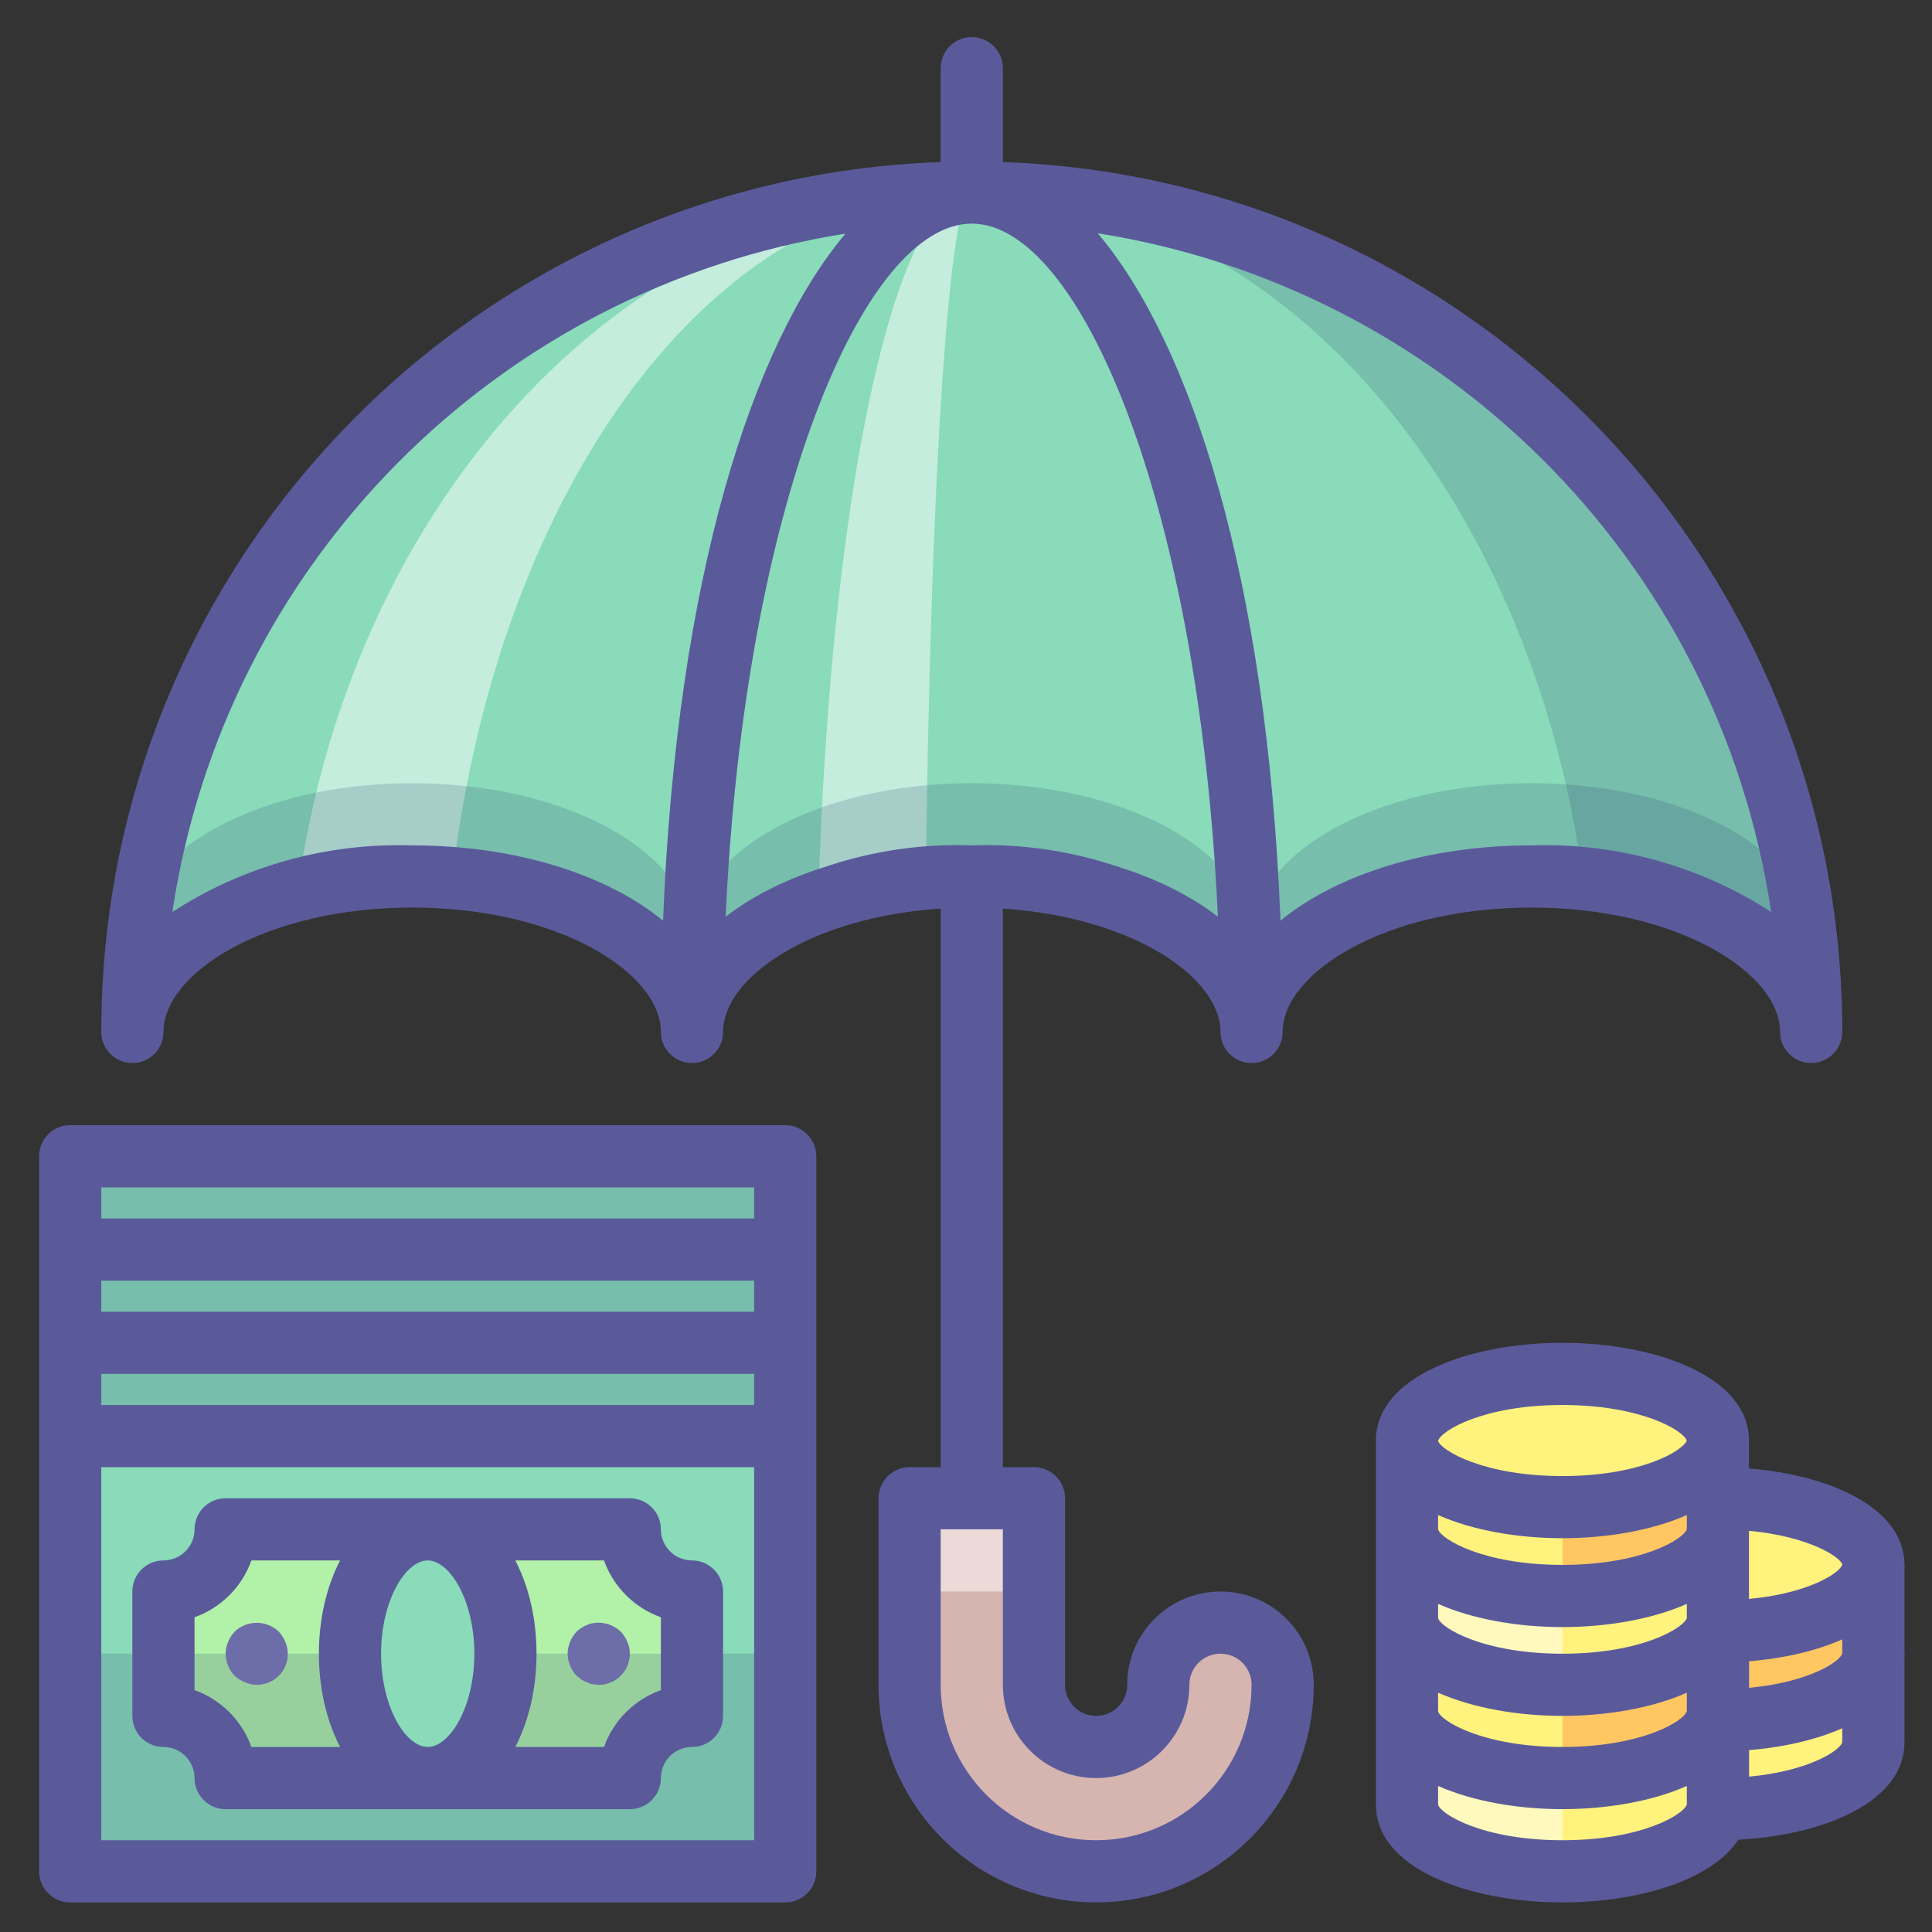 <?xml version="1.0" encoding="utf-8"?>
<!-- Generator: Adobe Illustrator 16.0.0, SVG Export Plug-In . SVG Version: 6.00 Build 0)  -->
<!DOCTYPE svg PUBLIC "-//W3C//DTD SVG 1.1//EN" "http://www.w3.org/Graphics/SVG/1.1/DTD/svg11.dtd">
<svg version="1.1" id="Layer_1" xmlns="http://www.w3.org/2000/svg" xmlns:xlink="http://www.w3.org/1999/xlink" x="0px" y="0px"
	 width="291.304px" height="291.304px" viewBox="0 0 291.304 291.304" enable-background="new 0 0 291.304 291.304"
	 xml:space="preserve">
<rect x="0" y="0" width="291.304" height="291.304" fill="#333333" stroke="none"/>
<g>
	<g>
		<defs>
			<rect id="SVGID_1_" x="-3.479" y="-3.783" width="300" height="300"/>
		</defs>
		<clipPath id="SVGID_2_">
			<use xlink:href="#SVGID_1_"  overflow="visible"/>
		</clipPath>
		<g clip-path="url(#SVGID_2_)">
			<defs>
				<rect id="SVGID_3_" x="-3.479" y="-3.783" width="300" height="300"/>
			</defs>
			<clipPath id="SVGID_4_">
				<use xlink:href="#SVGID_3_"  overflow="visible"/>
			</clipPath>
			<g clip-path="url(#SVGID_4_)">
				<defs>
					<rect id="SVGID_5_" x="-3.479" y="-3.783" width="300" height="300"/>
				</defs>
				<clipPath id="SVGID_6_">
					<use xlink:href="#SVGID_5_"  overflow="visible"/>
				</clipPath>
				<path clip-path="url(#SVGID_6_)" fill="#FFF27D" d="M235.584,250.01v13.395c0,5.548,10.492,10.043,23.438,10.043
					s23.438-4.495,23.438-10.043V250.01"/>
				<path clip-path="url(#SVGID_6_)" fill="#5A5A9B" d="M259.021,277.467c-2.586,0-4.688-2.097-4.688-4.688l0.86-0.485
					c-0.558-0.796-0.86-1.739-0.86-2.705v-20.247c0-2.591,2.102-4.688,4.688-4.688h23.438c2.586,0,4.688,2.097,4.688,4.688v13.385
					C287.146,272.405,272.992,277.467,259.021,277.467 M263.709,267.479v0.402c8.968-0.833,13.732-3.918,14.067-5.199l-0.005-8.652
					h-14.063V267.479z"/>
				<path clip-path="url(#SVGID_6_)" fill="#FFC661" d="M235.584,235.948v13.395c0,5.548,10.492,10.043,23.438,10.043
					s23.438-4.495,23.438-10.043v-13.395"/>
				<path clip-path="url(#SVGID_6_)" fill="#5A5A9B" d="M259.021,264.073c-2.586,0-4.688-2.096-4.688-4.688v-23.438
					c0-2.591,2.102-4.688,4.688-4.688h23.438c2.586,0,4.688,2.097,4.688,4.688v13.395
					C287.146,259.015,272.992,264.073,259.021,264.073 M263.709,240.635v13.853c8.968-0.833,13.732-3.919,14.067-5.2l-0.005-8.652
					H263.709z"/>
				<g opacity="0.5" clip-path="url(#SVGID_6_)" enable-background="new    ">
					<g>
						<defs>
							<rect id="SVGID_7_" x="235.584" y="250.01" width="23.438" height="23.438"/>
						</defs>
						<clipPath id="SVGID_8_">
							<use xlink:href="#SVGID_7_"  overflow="visible"/>
						</clipPath>
						<path clip-path="url(#SVGID_8_)" fill="#FFFFFF" d="M235.584,250.01v13.395c0,5.548,10.492,10.043,23.438,10.043V250.01
							H235.584z"/>
					</g>
				</g>
				<path clip-path="url(#SVGID_6_)" fill="#FFF27D" d="M235.584,235.948v13.395c0,5.548,10.492,10.043,23.438,10.043v-23.438
					H235.584z"/>
				<path clip-path="url(#SVGID_6_)" fill="#FFF27D" d="M212.146,259.385v13.395c0,5.548,10.492,10.043,23.438,10.043
					s23.438-4.495,23.438-10.043v-13.395"/>
				<g opacity="0.5" clip-path="url(#SVGID_6_)" enable-background="new    ">
					<g>
						<defs>
							<rect id="SVGID_9_" x="212.146" y="259.385" width="23.438" height="23.438"/>
						</defs>
						<clipPath id="SVGID_10_">
							<use xlink:href="#SVGID_9_"  overflow="visible"/>
						</clipPath>
						<path clip-path="url(#SVGID_10_)" fill="#FFFFFF" d="M212.146,259.385v13.395c0,5.548,10.492,10.043,23.438,10.043v-23.438
							H212.146z"/>
					</g>
				</g>
				<path clip-path="url(#SVGID_6_)" fill="#FFC661" d="M212.146,245.323v13.395c0,5.548,10.492,10.043,23.438,10.043
					s23.438-4.495,23.438-10.043v-13.395"/>
				<path clip-path="url(#SVGID_6_)" fill="#FFF27D" d="M212.146,245.323v13.395c0,5.548,10.492,10.043,23.438,10.043v-23.438
					H212.146z"/>
				<path clip-path="url(#SVGID_6_)" fill="#FFF27D" d="M212.146,231.26v13.395c0,5.548,10.492,10.043,23.438,10.043
					s23.438-4.495,23.438-10.043V231.26"/>
				<g opacity="0.5" clip-path="url(#SVGID_6_)" enable-background="new    ">
					<g>
						<defs>
							<rect id="SVGID_11_" x="212.146" y="231.26" width="23.438" height="23.438"/>
						</defs>
						<clipPath id="SVGID_12_">
							<use xlink:href="#SVGID_11_"  overflow="visible"/>
						</clipPath>
						<path clip-path="url(#SVGID_12_)" fill="#FFFFFF" d="M212.146,231.26v13.395c0,5.548,10.492,10.043,23.438,10.043V231.26
							H212.146z"/>
					</g>
				</g>
				<polyline clip-path="url(#SVGID_6_)" fill="#89DBBA" points="10.584,188.405 10.584,174.342 118.396,174.342 118.396,188.405 
									"/>
				<polyline clip-path="url(#SVGID_6_)" fill="#89DBBA" points="10.584,202.467 10.584,188.405 118.396,188.405 118.396,202.467 
									"/>
				<polyline clip-path="url(#SVGID_6_)" fill="#89DBBA" points="10.584,216.53 10.584,202.467 118.396,202.467 118.396,216.53 				
					"/>
				<g opacity="0.2" clip-path="url(#SVGID_6_)" enable-background="new    ">
					<g>
						<defs>
							<rect id="SVGID_13_" x="10.584" y="174.342" width="107.813" height="14.063"/>
						</defs>
						<clipPath id="SVGID_14_">
							<use xlink:href="#SVGID_13_"  overflow="visible"/>
						</clipPath>
						<polyline clip-path="url(#SVGID_14_)" fill="#2C4B75" points="10.584,188.405 10.584,174.342 118.396,174.342 
							118.396,188.405 						"/>
					</g>
				</g>
				<g opacity="0.2" clip-path="url(#SVGID_6_)" enable-background="new    ">
					<g>
						<defs>
							<rect id="SVGID_15_" x="10.584" y="188.405" width="107.813" height="14.063"/>
						</defs>
						<clipPath id="SVGID_16_">
							<use xlink:href="#SVGID_15_"  overflow="visible"/>
						</clipPath>
						<polyline clip-path="url(#SVGID_16_)" fill="#2C4B75" points="10.584,202.467 10.584,188.405 118.396,188.405 
							118.396,202.467 						"/>
					</g>
				</g>
				<g opacity="0.2" clip-path="url(#SVGID_6_)" enable-background="new    ">
					<g>
						<defs>
							<rect id="SVGID_17_" x="10.584" y="202.467" width="107.813" height="14.063"/>
						</defs>
						<clipPath id="SVGID_18_">
							<use xlink:href="#SVGID_17_"  overflow="visible"/>
						</clipPath>
						<polyline clip-path="url(#SVGID_18_)" fill="#2C4B75" points="10.584,216.53 10.584,202.467 118.396,202.467 118.396,216.53 
													"/>
					</g>
				</g>
				<rect x="10.584" y="216.53" clip-path="url(#SVGID_6_)" fill="#89DBBA" width="107.813" height="65.625"/>
				<path clip-path="url(#SVGID_6_)" fill="#B1F1A8" d="M104.334,258.717c-5.175,0-9.375,4.202-9.375,9.375H34.021
					c0-5.173-4.2-9.375-9.375-9.375v-18.75c5.175,0,9.375-4.202,9.375-9.375h60.938c0,5.173,4.2,9.375,9.375,9.375V258.717z"/>
				<g opacity="0.2" clip-path="url(#SVGID_6_)" enable-background="new    ">
					<g>
						<defs>
							<rect id="SVGID_19_" x="10.584" y="249.342" width="107.813" height="32.813"/>
						</defs>
						<clipPath id="SVGID_20_">
							<use xlink:href="#SVGID_19_"  overflow="visible"/>
						</clipPath>
						<rect x="10.584" y="249.342" clip-path="url(#SVGID_20_)" fill="#2C4B75" width="107.813" height="32.813"/>
					</g>
				</g>
				<path clip-path="url(#SVGID_6_)" fill="#6D6DAA" d="M38.709,254.03c-0.613-0.01-1.218-0.128-1.781-0.375
					c-0.572-0.229-1.096-0.563-1.547-0.984c-0.858-0.893-1.341-2.083-1.359-3.328c0.005-0.613,0.13-1.218,0.375-1.785
					c0.233-0.563,0.572-1.09,0.984-1.543c1.865-1.771,4.791-1.771,6.656,0c0.412,0.463,0.746,0.979,0.984,1.543
					c0.241,0.567,0.371,1.172,0.375,1.785c0.023,2.563-2.035,4.664-4.598,4.688H38.709z"/>
				<path clip-path="url(#SVGID_6_)" fill="#FFF27D" d="M259.021,245.997c12.945,0,23.438-4.5,23.438-10.049
					c0-5.548-10.492-10.043-23.438-10.043"/>
				<path clip-path="url(#SVGID_6_)" fill="#6D6DAA" d="M90.271,254.03c-0.313-0.01-0.627-0.041-0.938-0.092
					c-0.295-0.055-0.581-0.15-0.842-0.283c-0.3-0.11-0.582-0.248-0.844-0.422c-0.233-0.188-0.47-0.375-0.703-0.563
					c-0.858-0.893-1.341-2.083-1.359-3.328c0.005-0.613,0.13-1.218,0.375-1.785c0.224-0.572,0.558-1.09,0.984-1.543
					c0.22-0.201,0.456-0.389,0.703-0.563c0.263-0.179,0.544-0.32,0.844-0.426c0.261-0.133,0.547-0.234,0.842-0.279
					c1.543-0.284,3.126,0.191,4.267,1.268c0.421,0.453,0.76,0.971,0.984,1.543c0.263,0.559,0.389,1.172,0.375,1.785
					c0.023,2.563-2.035,4.664-4.598,4.688H90.271z"/>
				<path clip-path="url(#SVGID_6_)" fill="#89DBBA" d="M64.49,230.592c6.473,0,11.719,8.396,11.719,18.75
					s-5.246,18.75-11.719,18.75s-11.719-8.396-11.719-18.75S58.018,230.592,64.49,230.592"/>
				<path clip-path="url(#SVGID_6_)" fill="#FFC661" d="M212.146,217.198v13.395c0,5.548,10.492,10.043,23.438,10.043
					s23.438-4.495,23.438-10.043v-13.395"/>
				<path clip-path="url(#SVGID_6_)" fill="#FFF27D" d="M212.146,217.198v13.395c0,5.548,10.492,10.043,23.438,10.043v-23.438
					H212.146z"/>
				<path clip-path="url(#SVGID_6_)" fill="#FFF27D" d="M235.584,207.155c12.945,0,23.438,4.495,23.438,10.043
					c0,5.549-10.492,10.049-23.438,10.049s-23.438-4.5-23.438-10.049C212.146,211.65,222.639,207.155,235.584,207.155"/>
				<path clip-path="url(#SVGID_6_)" fill="#5A5A9B" d="M118.396,169.655H10.584c-2.586,0-4.688,2.097-4.688,4.688v107.813
					c0,2.591,2.101,4.688,4.688,4.688h107.813c2.586,0,4.688-2.097,4.688-4.688V174.342
					C123.084,171.751,120.983,169.655,118.396,169.655z M113.709,197.78H15.271v-4.688h98.438V197.78z M15.271,207.155h98.438v4.688
					H15.271V207.155z M113.709,179.03v4.688H15.271v-4.688H113.709z M113.709,277.467H15.271v-56.25h98.438V277.467z"/>
				<path clip-path="url(#SVGID_6_)" fill="#5A5A9B" d="M104.332,235.28c-2.582-0.005-4.684-2.102-4.688-4.688
					c0-2.591-2.095-4.688-4.688-4.688H34.02c-2.587,0-4.688,2.097-4.688,4.688c0,2.586-2.099,4.683-4.688,4.688
					c-2.587,0-4.688,2.097-4.688,4.688v18.75c0,2.591,2.101,4.688,4.688,4.688c2.588,0.005,4.688,2.102,4.688,4.688
					c0,2.591,2.101,4.688,4.688,4.688h60.938c2.593,0,4.688-2.097,4.688-4.688c0.004-2.586,2.105-4.683,4.688-4.688
					c2.593,0,4.688-2.097,4.688-4.688v-18.75C109.02,237.376,106.925,235.28,104.332,235.28z M71.521,249.342
					c0,8.047-3.712,14.063-7.031,14.063s-7.031-6.016-7.031-14.063s3.712-14.063,7.031-14.063S71.521,241.295,71.521,249.342z
					 M29.332,254.831v-10.981c3.998-1.429,7.147-4.568,8.573-8.569H51.28c-2.015,3.892-3.196,8.743-3.196,14.063
					s1.181,10.171,3.196,14.063H37.905C36.479,259.404,33.33,256.264,29.332,254.831z M99.645,254.835
					c-3.999,1.429-7.148,4.568-8.569,8.569H77.7c2.015-3.892,3.196-8.743,3.196-14.063s-1.181-10.171-3.196-14.063h13.375
					c1.421,4.001,4.57,7.141,8.569,8.569V254.835z"/>
				<path clip-path="url(#SVGID_6_)" fill="#5A5A9B" d="M287.146,235.948c0-8.583-11.157-13.533-23.438-14.536v-4.209
					c0-0.001,0-0.001,0-0.002v-0.003c0-9.668-14.154-14.73-28.125-14.73s-28.125,5.063-28.125,14.73v0.003c0,0.001,0,0.001,0,0.002
					v26.774c0,0.157,0.014,0.311,0.021,0.466c-0.004,0.071-0.021,0.14-0.021,0.212v13.385c0,0.157,0.014,0.311,0.021,0.466
					c-0.004,0.071-0.021,0.14-0.021,0.212v13.385c0,9.678,14.154,14.74,28.125,14.74s28.125-5.063,28.125-14.74v-13.385
					c0-0.072-0.018-0.141-0.021-0.212c0.008-0.155,0.021-0.309,0.021-0.466v-7.555C275.989,249.483,287.146,244.536,287.146,235.948
					z M216.834,217.247c0.418-1.494,6.782-5.404,18.75-5.404c11.847,0,18.205,3.827,18.74,5.355
					c-0.539,1.529-6.894,5.361-18.74,5.361c-11.968,0-18.327-3.906-18.75-5.292V217.247z M216.834,228.438
					c5.218,2.309,12.003,3.491,18.75,3.491c6.749,0,13.536-1.183,18.754-3.493l0.001,2.102c-0.394,1.492-6.762,5.415-18.755,5.415
					s-18.361-3.928-18.75-5.36V228.438z M216.834,241.833c5.218,2.311,12.003,3.495,18.75,3.495c6.749,0,13.536-1.185,18.754-3.497
					l0.001,2.102c-0.394,1.487-6.762,5.41-18.755,5.41s-18.361-3.923-18.75-5.365V241.833z M235.584,277.467
					c-11.993,0-18.361-3.923-18.75-5.365v-2.817c5.218,2.311,12.003,3.495,18.75,3.495c6.749,0,13.535-1.185,18.754-3.497
					l0.001,2.774C253.945,273.544,247.577,277.467,235.584,277.467z M235.584,263.405c-11.993,0-18.361-3.923-18.75-5.365v-2.817
					c5.218,2.311,12.003,3.495,18.75,3.495c6.749,0,13.535-1.185,18.754-3.497l0.001,2.774
					C253.945,259.482,247.577,263.405,235.584,263.405z M263.709,241.085v-10.274c8.957,0.836,13.729,3.901,14.067,5.082
					C277.438,237.176,272.666,240.25,263.709,241.085z"/>
				<path clip-path="url(#SVGID_6_)" fill="#89DBBA" d="M230.896,132.155c23.301,0,42.188,10.49,42.188,23.438
					c0-69.9-56.662-126.563-126.563-126.563S19.959,85.692,19.959,155.592c0-12.948,18.885-23.438,42.188-23.438
					s42.188,10.49,42.188,23.438c0-12.948,18.885-23.438,42.188-23.438c23.301,0,42.188,10.49,42.188,23.438
					C188.709,142.645,207.596,132.155,230.896,132.155"/>
				<g opacity="0.5" clip-path="url(#SVGID_6_)" enable-background="new    ">
					<g>
						<defs>
							<rect id="SVGID_21_" x="123.363" y="29.03" width="23.158" height="106.981"/>
						</defs>
						<clipPath id="SVGID_22_">
							<use xlink:href="#SVGID_21_"  overflow="visible"/>
						</clipPath>
						<path clip-path="url(#SVGID_22_)" fill="#FFFFFF" d="M123.363,136.014c5.246-1.865,10.702-3.046,16.246-3.516
							c0.606-58.866,3.47-103.468,6.91-103.468C134.81,29.03,125.107,75.408,123.363,136.014"/>
					</g>
				</g>
				<g opacity="0.5" clip-path="url(#SVGID_6_)" enable-background="new    ">
					<g>
						<defs>
							<rect id="SVGID_23_" x="44.889" y="29.03" width="101.633" height="105.189"/>
						</defs>
						<clipPath id="SVGID_24_">
							<use xlink:href="#SVGID_23_"  overflow="visible"/>
						</clipPath>
						<path clip-path="url(#SVGID_24_)" fill="#FFFFFF" d="M62.146,132.155c2.063,0,4.079,0.107,6.061,0.272
							c6.862-58.825,39.29-103.397,78.314-103.397c-51.013,0-93.352,45.474-101.635,105.188
							C50.535,132.834,56.328,132.141,62.146,132.155"/>
					</g>
				</g>
				<g opacity="0.2" clip-path="url(#SVGID_6_)" enable-background="new    ">
					<g>
						<defs>
							<rect id="SVGID_25_" x="146.521" y="29.03" width="126.563" height="126.563"/>
						</defs>
						<clipPath id="SVGID_26_">
							<use xlink:href="#SVGID_25_"  overflow="visible"/>
						</clipPath>
						<path clip-path="url(#SVGID_26_)" fill="#2C4B75" d="M146.521,29.03c45.95,0,84.15,44.639,92.176,103.542
							c19.564,2.03,34.387,11.561,34.387,23.021C273.084,85.692,216.422,29.03,146.521,29.03"/>
					</g>
				</g>
				<g opacity="0.2" clip-path="url(#SVGID_6_)" enable-background="new    ">
					<g>
						<defs>
							<rect id="SVGID_27_" x="19.959" y="118.092" width="253.125" height="37.5"/>
						</defs>
						<clipPath id="SVGID_28_">
							<use xlink:href="#SVGID_27_"  overflow="visible"/>
						</clipPath>
						<path clip-path="url(#SVGID_28_)" fill="#2C4B75" d="M230.896,118.092c-23.301,0-42.188,10.49-42.188,23.438
							c0-12.948-18.887-23.438-42.188-23.438c-23.303,0-42.188,10.49-42.188,23.438c0-12.948-18.885-23.438-42.188-23.438
							c-19.215,0-35.399,7.139-40.496,16.903c-1.119,6.812-1.687,13.697-1.691,20.597c0-12.948,18.885-23.438,42.188-23.438
							s42.188,10.49,42.188,23.438c0-12.948,18.885-23.438,42.188-23.438c23.301,0,42.188,10.49,42.188,23.438
							c0-12.948,18.887-23.438,42.188-23.438s42.188,10.49,42.188,23.438c-0.005-6.9-0.572-13.786-1.693-20.597
							C266.295,125.231,250.113,118.092,230.896,118.092"/>
					</g>
				</g>
				<path clip-path="url(#SVGID_6_)" fill="#D6B5B0" d="M137.146,254.03c0,15.527,12.596,28.125,28.125,28.125
					c15.527,0,28.125-12.598,28.125-28.125c0-5.173-4.202-9.375-9.375-9.375s-9.375,4.202-9.375,9.375s-4.202,9.375-9.375,9.375
					s-9.375-4.202-9.375-9.375v-28.125h-18.75V254.03z"/>
				<g opacity="0.5" clip-path="url(#SVGID_6_)" enable-background="new    ">
					<g>
						<defs>
							<rect id="SVGID_29_" x="137.146" y="225.905" width="18.75" height="14.063"/>
						</defs>
						<clipPath id="SVGID_30_">
							<use xlink:href="#SVGID_29_"  overflow="visible"/>
						</clipPath>
						<rect x="137.146" y="225.905" clip-path="url(#SVGID_30_)" fill="#FFFFFF" width="18.75" height="14.063"/>
					</g>
				</g>
				<path clip-path="url(#SVGID_6_)" fill="#5A5A9B" d="M151.209,24.435V10.28c0-2.593-2.102-4.688-4.688-4.688
					c-2.586,0-4.688,2.094-4.688,4.688v14.155C71.52,26.904,15.271,84.675,15.271,155.592c0,2.591,2.101,4.688,4.688,4.688
					s4.688-2.097,4.688-4.688c0-8.874,15.404-18.75,37.5-18.75s37.5,9.876,37.5,18.75c0,2.591,2.101,4.688,4.688,4.688
					s4.688-2.097,4.688-4.688c0-8.231,13.258-17.319,32.813-18.593v84.218h-4.688c-2.586,0-4.688,2.097-4.688,4.688v28.125
					c0.019,18.109,14.701,32.794,32.813,32.813c18.109-0.019,32.794-14.703,32.813-32.813c0-7.769-6.294-14.063-14.063-14.063
					s-14.063,6.294-14.063,14.063c0,2.591-2.102,4.688-4.688,4.688s-4.688-2.097-4.688-4.688v-28.125
					c0-2.591-2.102-4.688-4.688-4.688h-4.688V137c19.554,1.274,32.813,10.361,32.813,18.593c0,2.591,2.102,4.688,4.688,4.688
					s4.688-2.097,4.688-4.688c0-8.874,15.404-18.75,37.5-18.75s37.5,9.876,37.5,18.75c0,2.591,2.102,4.688,4.688,4.688
					s4.688-2.097,4.688-4.688C277.771,84.675,221.523,26.904,151.209,24.435z M99.975,138.813
					c-8.46-6.92-22.116-11.346-37.828-11.346c-12.792-0.417-25.41,3.085-36.159,10.036C33.884,84.89,74.996,43.531,127.478,35.23
					C113.524,51.776,102.024,86.922,99.975,138.813z M165.271,268.092c7.769,0,14.063-6.294,14.063-14.063
					c0-2.591,2.102-4.688,4.688-4.688s4.688,2.097,4.688,4.688c0,12.945-10.492,23.438-23.438,23.438s-23.438-10.492-23.438-23.438
					v-23.438h9.375v23.438C151.209,261.798,157.503,268.092,165.271,268.092z M183.525,138.139
					c-4.084-3.136-9.276-5.709-15.245-7.548c-6.964-2.32-14.329-3.395-21.759-3.124c-7.425-0.271-14.788,0.802-21.75,3.121
					c-5.978,1.84-11.179,4.418-15.266,7.56c-0.03,0.02-0.061,0.039-0.09,0.059c2.863-62.391,20.835-104.489,37.106-104.489
					c16.27,0,34.24,42.098,37.106,104.489C183.594,138.184,183.56,138.163,183.525,138.139z M230.896,127.467
					c-15.713,0-29.367,4.426-37.828,11.347c-2.052-51.946-13.574-87.113-27.548-103.638c51.158,8.056,93.438,48.393,101.534,102.327
					C256.307,130.553,243.687,127.051,230.896,127.467z"/>
			</g>
		</g>
	</g>
</g>
</svg>
